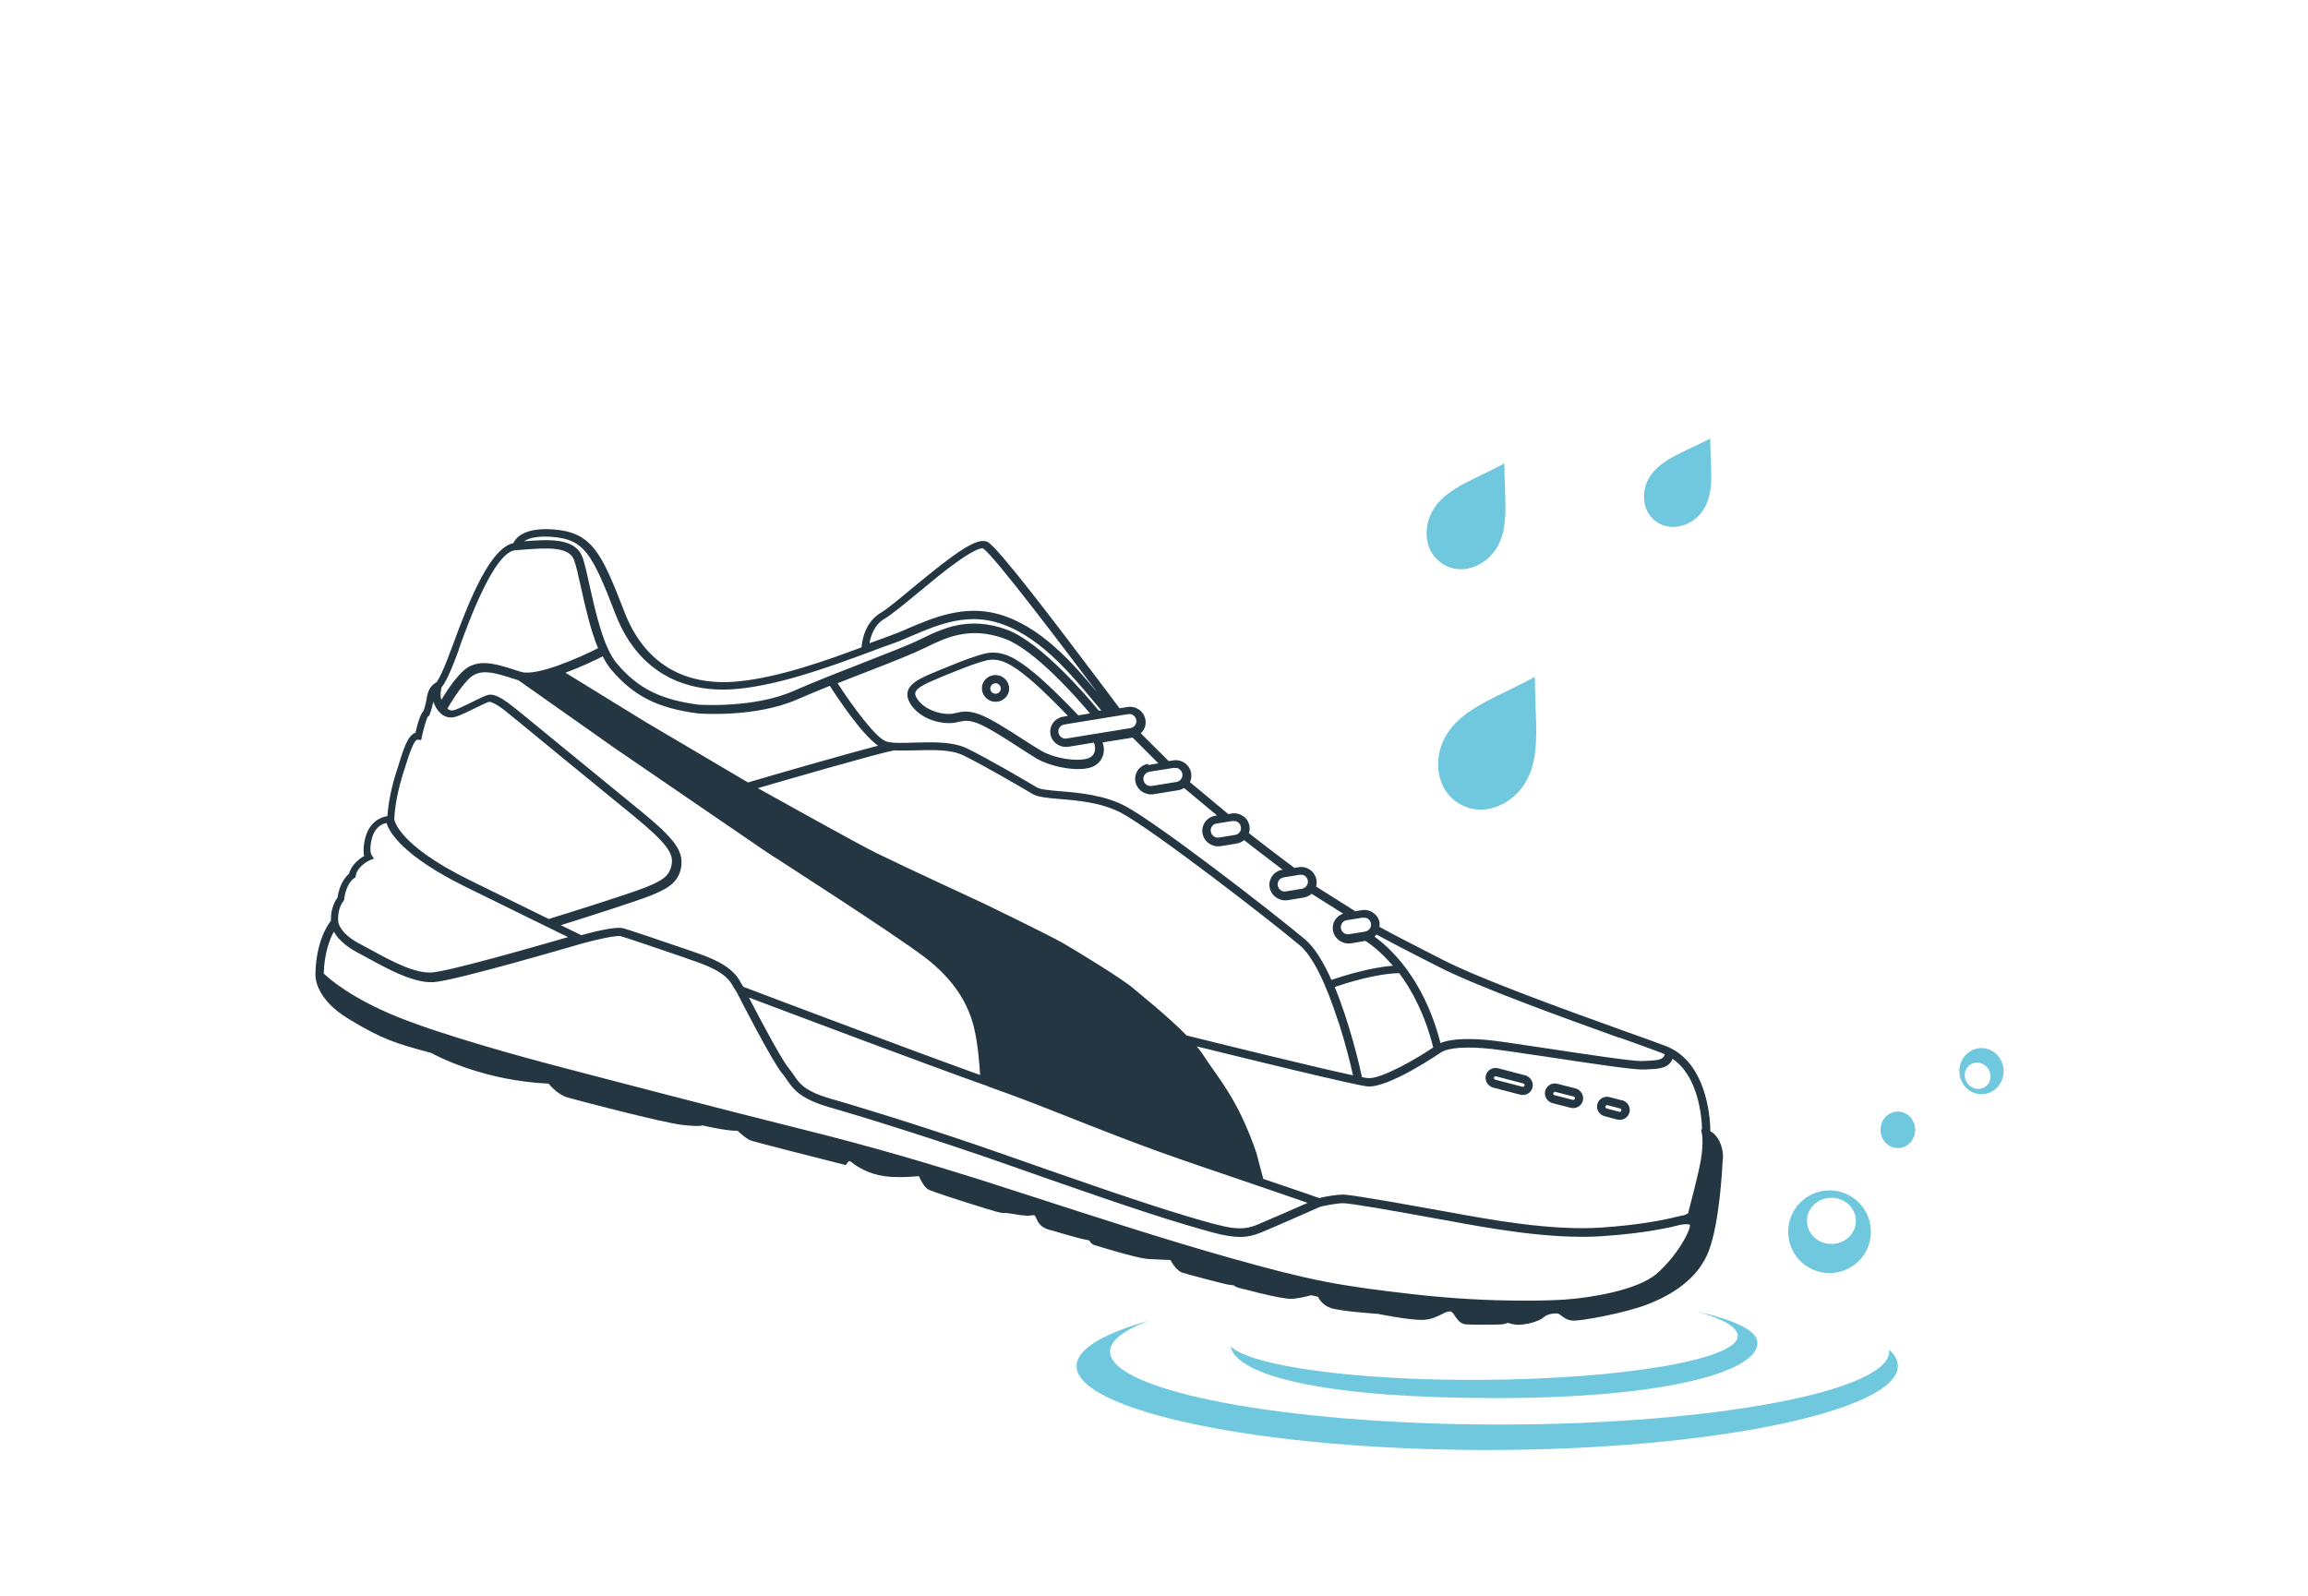 <svg width="1200" height="830" viewBox="0 0 1200 830" fill="none" xmlns="http://www.w3.org/2000/svg">
<path d="M178.534 468.451L178.983 467.913V467.285C180.06 459.387 183.828 456.875 183.917 456.785L184.814 456.246L184.994 455.259C185.801 450.323 192.171 447.362 192.171 447.362L194.414 446.464L193.068 444.4C193.068 444.4 191.812 441.977 193.338 436.054C194.952 429.952 198.721 428.337 200.964 427.978C202.489 432.913 209.666 445.118 241.785 461.003C269.597 474.733 287.361 483.348 295.346 487.297C279.555 491.874 233.351 505.156 224.38 505.694C215.498 506.232 203.386 499.681 192.71 493.848C190.826 492.771 188.852 491.784 187.057 490.797C177.278 485.682 176.022 480.477 175.843 479.31V478.861C175.394 472.31 178.445 468.631 178.624 468.541M209.217 403.299L209.845 401.414C212.447 393.068 215.139 384.453 217.113 384.632L218.997 384.812L219.356 383.017C220.253 378.799 221.688 373.863 222.496 372.517L223.034 372.338L223.393 371.53C223.393 371.53 224.469 369.017 225.277 364.799C225.277 365.069 225.456 365.248 225.546 365.517C228.058 371.71 232.364 374.222 237.299 372.607C239.901 371.71 243.579 369.915 247.257 368.12C250.039 366.774 253.179 365.248 254.076 364.979C254.614 364.889 256.588 364.979 262.15 369.197C264.034 370.633 277.313 381.581 291.398 393.158C303.42 403.029 315.801 413.17 323.876 419.721C341.729 434.17 349.983 441.708 349.355 448.349C348.727 454.99 345.228 457.592 335.808 461.362C327.195 464.862 291.219 476.079 285.297 477.874C275.698 473.208 261.881 466.387 243.848 457.503C207.064 439.375 205.09 426.542 205.001 426.093C205.001 425.285 205.36 415.773 209.217 403.478M238.555 337.518C243.579 323.608 256.947 286.724 268.072 286.096C269.687 286.006 271.302 285.916 273.006 285.737C284.131 284.929 295.705 284.122 298.396 291.032C299.473 293.814 300.729 299.288 302.074 305.48C304.228 315.172 306.919 327.377 310.956 337.069C301.177 342.005 279.556 351.607 271.212 349.454C271.122 349.454 270.943 349.454 270.853 349.364L268.879 348.736C258.651 345.415 251.205 343.082 244.207 346.492C238.914 349.095 232.634 358.607 229.493 363.902C228.686 361.748 229.224 358.787 229.583 357.441C230.75 356.005 233.351 351.966 237.658 340.21L238.645 337.608L238.555 337.518ZM287.002 279.186C303.6 280.442 307.727 287.442 319.928 319.121C325.49 333.659 334.103 344.338 345.408 350.89C349.624 353.402 354.29 355.287 359.224 356.543C366.76 358.518 375.014 359.056 383.986 358.159C406.953 355.915 434.138 345.684 452.171 339.044C456.387 337.428 459.976 336.082 462.937 335.095C466.346 333.928 469.935 332.403 473.703 330.787C486.532 325.313 500.977 319.121 517.126 323.339C517.395 323.339 517.754 323.518 518.023 323.608C539.196 329.531 555.973 349.543 568.175 364.171C569.7 365.966 571.135 367.761 572.571 369.376L571.315 369.556C566.47 363.633 541.708 334.198 523.585 327.467C503.578 320.108 489.762 326.928 478.637 332.403L478.009 332.672C472.447 335.454 460.963 339.851 448.851 344.608C436.829 349.274 423.192 354.659 412.516 359.325C392.15 368.299 364.428 366.505 362.992 366.415C343.254 363.723 331.771 357.979 320.825 345.146C313.738 336.89 309.611 318.224 306.56 304.493C305.125 298.121 303.958 292.557 302.702 289.416C298.755 279.545 285.028 280.532 272.916 281.429C272.827 281.429 272.647 281.429 272.558 281.429C274.89 279.814 279.466 278.558 287.181 279.186M459.976 321.723C463.206 319.839 469.307 314.813 476.305 309.07C483.392 303.237 491.287 296.596 498.195 291.75C508.872 284.211 511.025 285.109 511.115 285.199C516.498 288.34 555.435 340.031 570.507 360.043C558.037 345.146 541.17 325.582 519.279 319.39C518.92 319.39 518.651 319.211 518.292 319.121C500.708 314.544 484.828 321.364 471.998 326.839C468.32 328.454 464.821 329.89 461.501 331.057C458.899 331.954 455.759 333.121 452.081 334.467C452.709 330.698 454.593 324.775 459.976 321.723ZM586.477 371.351C587.015 371.261 587.554 371.351 588.002 371.351C589.348 371.71 590.514 372.876 590.783 374.312C590.963 375.299 590.783 376.286 590.155 377.094C589.617 377.902 588.72 378.44 587.733 378.62L554.627 384.004C553.641 384.184 552.654 384.004 551.846 383.376C551.039 382.838 550.5 381.94 550.321 380.953C549.962 378.979 551.308 377.094 553.371 376.735L586.477 371.351ZM546.104 381.671C546.463 383.735 547.629 385.62 549.424 386.876C550.231 387.414 551.128 387.863 552.115 388.132C553.192 388.402 554.358 388.491 555.524 388.312L568.713 386.158C569.072 386.966 569.52 388.312 569.341 389.927C569.162 391.632 568.354 392.889 566.919 393.786C562.881 396.299 549.603 395.132 541.349 390.376C539.017 389.03 535.607 386.876 532.019 384.543C524.124 379.427 515.152 373.684 509.41 371.53C503.309 369.287 500.438 370.005 497.567 370.633C496.222 370.902 495.055 371.261 493.351 371.261C487.968 371.261 480.79 368.928 477.112 363.723C475.497 361.479 475.856 360.402 475.946 360.043C476.574 357.71 481.329 355.466 485.994 353.492C492.364 350.71 509.948 343.441 514.883 343.082C520.625 342.633 525.918 345.236 534.979 352.774C541.888 358.518 550.77 367.581 555.255 372.248L552.743 372.697C548.347 373.415 545.387 377.543 546.194 381.85M596.884 397.196C594.731 397.555 592.937 398.722 591.681 400.427C590.424 402.132 589.976 404.286 590.335 406.35C590.694 408.414 591.86 410.299 593.654 411.555C594.462 412.093 595.359 412.542 596.346 412.811C597.422 413.081 598.589 413.17 599.755 412.991L612.584 410.927C613.661 410.747 614.738 410.299 615.635 409.76L632.771 424.029L631.784 424.209C629.631 424.567 627.836 425.734 626.58 427.439C625.324 429.144 624.876 431.298 625.235 433.362C625.593 435.426 626.76 437.311 628.554 438.567C629.361 439.106 630.259 439.554 631.246 439.824C632.322 440.093 633.489 440.183 634.655 440.003L642.909 438.657C644.434 438.388 645.78 437.76 646.856 436.862C649.189 438.747 654.572 442.875 666.953 452.298H666.684C662.288 453.016 659.327 457.144 660.134 461.451C660.493 463.515 661.66 465.4 663.454 466.656C664.261 467.195 665.159 467.644 666.145 467.913C667.222 468.182 668.388 468.272 669.555 468.092L677.809 466.746C679.424 466.477 680.769 465.759 681.936 464.772L698.354 475.092C694.675 476.348 692.343 480.028 693.06 483.887C693.419 485.951 694.586 487.835 696.38 489.092C697.188 489.63 698.085 490.079 699.071 490.348C700.148 490.617 701.314 490.707 702.481 490.528L709.927 489.271C711.811 490.438 717.553 494.387 724.192 502.194C712.08 503.092 697.546 507.758 692.253 509.553C688.216 500.579 683.64 492.771 678.616 488.553C660.493 473.387 602.985 428.965 585.58 419.452C574.545 413.44 561.266 412.273 551.577 411.465C545.925 411.016 540.99 410.568 539.017 409.401C531.929 405.183 514.344 394.863 502.861 389.209C495.325 385.53 484.648 385.889 475.228 386.158C469.486 386.337 464.103 386.517 460.963 385.62C455.58 384.094 443.109 367.043 435.483 355.287C440.687 353.223 445.89 351.159 450.825 349.274C463.565 344.338 474.51 340.031 480.252 337.159L480.88 336.89C491.826 331.505 504.207 325.493 522.419 332.133C537.85 337.787 559.651 362.556 566.739 370.992L560.638 371.979C557.588 368.748 546.463 357.171 538.03 350.172C527.892 341.736 521.881 338.954 514.793 339.403C508.244 339.851 486.891 349.184 484.469 350.172C477.561 353.043 473.164 355.556 471.998 359.415C471.37 361.659 471.998 363.992 473.792 366.684C478.727 373.594 487.519 376.107 493.62 376.017C495.773 376.017 497.388 375.658 498.824 375.299C501.336 374.761 503.309 374.312 508.064 376.017C513.358 377.992 522.509 383.914 529.865 388.671C533.634 391.094 536.953 393.248 539.376 394.683C541.888 396.119 545.297 397.376 548.975 398.363C556.422 400.247 564.945 400.786 569.431 398.004C572.481 396.03 574.096 392.978 573.916 389.209C573.916 388.222 573.647 387.145 573.289 386.068L588.81 383.555H588.899L602.267 396.927L597.063 397.824L596.884 397.196ZM610.431 399.35C610.97 399.35 611.508 399.35 611.956 399.35C613.302 399.709 614.469 400.876 614.738 402.312C614.917 403.299 614.738 404.286 614.11 405.094C613.571 405.901 612.674 406.44 611.687 406.619L598.858 408.683C596.794 409.042 594.91 407.696 594.551 405.632C594.372 404.645 594.551 403.658 595.179 402.85C595.718 402.042 596.615 401.504 597.602 401.324L610.431 399.26V399.35ZM640.756 426.991C641.294 426.991 641.832 426.991 642.371 426.991C642.819 427.08 643.178 427.26 643.627 427.529C644.434 428.067 644.972 428.965 645.152 429.952C645.331 430.939 645.152 431.926 644.524 432.734C643.985 433.542 643.088 434.08 642.101 434.17L633.847 435.516C632.861 435.695 631.874 435.516 631.066 434.888C630.259 434.349 629.72 433.452 629.541 432.465C629.361 431.478 629.541 430.49 630.169 429.683C630.707 428.875 631.605 428.337 632.591 428.247L640.845 426.901L640.756 426.991ZM675.655 454.9C676.194 454.81 676.732 454.9 677.181 454.9C677.629 454.99 678.078 455.169 678.437 455.439C679.244 455.977 679.782 456.875 679.962 457.862C680.141 458.849 679.962 459.836 679.334 460.644C678.796 461.451 677.898 461.99 676.912 462.169L668.657 463.515C667.671 463.695 666.684 463.515 665.876 462.887C665.069 462.349 664.531 461.451 664.351 460.464C663.992 458.49 665.338 456.605 667.401 456.246L675.655 454.9ZM708.492 477.246C709.03 477.246 709.568 477.246 710.017 477.246C710.466 477.336 710.914 477.515 711.273 477.784C712.08 478.323 712.619 479.22 712.798 480.207C713.157 482.182 711.811 484.066 709.748 484.425L701.494 485.771C700.507 485.951 699.52 485.771 698.713 485.143C697.905 484.605 697.367 483.707 697.188 482.72C696.829 480.746 698.174 478.772 700.238 478.502L708.492 477.156V477.246ZM841.991 539.527C851.142 542.757 858.947 545.629 864.42 547.693C864.779 547.873 865.227 548.052 865.586 548.232C864.868 551.014 862.356 551.373 856.255 551.642C855.448 551.642 854.73 551.642 853.923 551.732C849.527 552.001 824.496 548.232 804.399 545.18C791.659 543.296 780.624 541.591 775.779 541.052C766.897 540.065 755.683 539.616 748.954 542.398C740.252 508.297 722.039 492.323 714.593 487.028C714.951 486.669 715.31 486.31 715.669 485.951C719.258 487.925 728.499 492.861 748.506 503.002C769.32 513.502 813.102 529.296 842.08 539.706M884.875 587.269H884.427L884.965 590.051C884.965 590.051 885.772 594.628 884.337 603.064C882.991 610.961 878.595 627.384 877.698 630.884C877.16 631.243 876.173 631.871 874.917 632.05C874.468 632.05 873.84 632.32 872.853 632.499C871.238 632.768 869.982 633.127 869.444 633.307C863.074 634.743 851.231 637.076 832.481 638.332C806.463 640.127 774.075 634.114 752.632 630.166L749.492 629.627C739.085 627.743 704.544 621.461 698.713 621.192C694.675 621.102 688.036 622.448 685.883 622.986C683.909 622.269 676.732 619.756 656.815 613.025L653.226 599.474C643.447 570.847 633.04 560.347 625.593 548.591C624.696 547.155 623.53 545.719 622.184 544.103C646.767 550.206 703.737 564.116 710.825 564.924C721.68 566.09 748.685 547.603 748.954 547.424C752.722 544.732 762.412 544.014 775.51 545.45C780.265 545.988 791.211 547.603 803.951 549.488C825.303 552.719 849.527 556.398 854.372 556.129C855.179 556.129 855.897 556.129 856.704 556.039C862.177 555.86 867.739 555.59 869.623 550.565C882.901 559.629 884.785 580.359 884.965 587.359M514.344 565.193C528.879 570.308 541.888 575.423 555.704 580.898C574.365 588.256 595.449 596.692 624.876 606.653C657.353 617.692 672.964 623.076 679.872 625.499C673.143 628.461 661.032 633.755 654.213 636.627C645.152 640.486 639.32 639.05 616.173 632.14C594.013 625.499 560.638 613.923 522.419 600.461C489.314 588.795 452.35 577.218 432.074 571.385C418.437 567.436 415.746 563.577 412.695 559.001C411.888 557.834 410.991 556.578 409.914 555.231C406.505 551.193 396.098 531.719 389.369 518.707C409.824 526.424 485.007 554.783 514.344 565.103M696.021 531.629C699.789 543.386 702.391 554.244 703.468 559.18C683.371 554.872 632.771 542.398 616.981 538.45C606.663 527.95 592.219 516.553 588.81 513.591C584.234 509.553 560.818 495.105 552.564 490.348C544.31 485.682 511.474 469.797 511.474 469.797C511.474 469.797 467.781 449.605 455.49 443.503C445.173 438.388 406.505 416.76 394.034 409.85C410.363 405.094 457.195 391.543 464.821 390.196C467.871 390.376 471.46 390.196 475.318 390.196C484.2 389.927 494.338 389.568 500.887 392.799C512.191 398.363 529.776 408.683 536.774 412.811C539.645 414.516 544.759 414.965 551.218 415.504C560.997 416.311 573.199 417.388 583.426 422.952C600.293 432.196 658.25 476.887 675.745 491.515C682.384 497.079 689.292 510.899 695.931 531.629M745.096 544.732C737.111 550.206 717.912 561.334 711.183 560.616C710.555 560.616 709.479 560.347 708.133 560.078C707.056 554.962 701.853 532.347 693.958 513.232C699.7 511.258 715.849 506.143 727.512 506.053C734.061 514.848 740.88 527.412 745.186 544.732M317.865 348.287C329.617 362.017 341.819 368.21 362.902 370.992H362.992C364.158 371.081 392.868 373.235 414.669 363.633C419.783 361.389 425.525 359.056 431.446 356.633C435.304 362.646 447.954 381.761 456.567 387.773C438.444 392.44 397.892 404.196 388.92 406.888L335.27 375.21L294 349.813C302.074 346.851 309.7 343.172 313.379 341.287C314.724 343.979 316.25 346.402 317.865 348.287ZM354.29 449.246C355.187 440.093 345.677 431.837 327.285 416.939C319.21 410.388 306.829 400.158 294.807 390.376C280.094 378.261 267.354 367.851 265.38 366.415C259.907 362.197 256.408 360.671 253.627 361.389C252.282 361.748 249.769 362.915 245.822 364.889C242.502 366.505 238.734 368.389 236.402 369.197C235.774 369.376 234.248 369.915 232.634 368.479C235.594 363.274 242.233 352.954 246.719 350.8C252.192 348.197 258.203 350.082 268.161 353.313L269.597 353.761L319.479 388.94L398.969 443.324C398.969 443.324 463.924 484.964 480.611 497.617C497.298 510.361 503.489 523.014 506.27 533.783C508.423 542.129 509.32 554.065 509.59 559.001C473.344 545.988 394.662 516.284 386.498 513.143L385.062 510.809C380.397 501.745 369.003 497.797 358.955 494.387L357.43 493.848C346.395 490.079 328.003 483.797 324.145 482.72C320.107 481.553 307.278 484.874 302.254 486.31C300.818 485.592 297.23 483.887 291.577 481.105C303.061 477.515 330.515 468.81 338.141 465.759C348.458 461.631 353.482 458.131 354.379 449.246M173.69 484.605C173.69 484.605 173.869 484.964 173.959 485.053C176.202 488.823 180.149 492.233 185.801 495.284C187.685 496.271 189.569 497.258 191.454 498.335C199.887 502.912 208.5 507.579 216.484 509.643C219.625 510.45 222.585 510.899 225.456 510.72C236.671 510.002 299.831 491.425 302.702 490.617C310.777 488.374 320.736 486.22 322.889 486.848C326.657 487.925 344.959 494.207 355.994 497.976L357.43 498.515C367.209 501.835 377.257 505.245 381.115 512.873L383.089 516.014C384.165 518.168 401.57 552.18 406.684 558.193C407.671 559.27 408.389 560.436 409.196 561.603C412.516 566.359 415.925 571.295 430.998 575.693C451.274 581.526 488.147 593.102 521.163 604.679C559.382 618.14 592.847 629.807 615.096 636.448C621.287 638.332 626.401 639.768 630.707 640.935C642.012 643.896 648.202 644.076 656.008 640.755C665.428 636.807 684.448 628.371 686.511 627.474C687.678 627.204 694.855 625.589 698.623 625.679C702.301 625.768 721.949 629.089 748.775 634.025L751.915 634.563C773.536 638.602 806.283 644.614 832.839 642.819C855.897 641.294 868.726 638.153 873.75 636.896C876.173 636.448 878.236 636.537 878.595 636.896C879.223 639.409 872.046 653.14 861.19 662.473C851.142 670.998 826.739 674.857 813.909 675.755C810.32 676.024 777.933 677.998 733.702 672.883C696.38 668.575 682.205 666.152 638.961 653.947C607.381 645.063 567.457 632.14 538.389 622.717C527.084 619.038 517.215 615.897 509.679 613.474C485.097 605.756 454.862 596.602 417.271 587.269C382.371 578.654 303.689 558.103 285.387 553.257C272.916 549.937 230.48 538.45 206.616 528.758C183.11 519.245 171.626 509.373 168.307 506.232C168.665 495.463 171.447 488.374 173.51 484.605M895.821 602.615C896.09 595.615 892.95 590.141 889.271 588.256C889.271 585.205 888.912 578.295 886.849 570.577C883.26 556.937 876.083 547.693 866.035 543.924C860.562 541.86 852.667 538.988 843.516 535.757C814.627 525.347 770.935 509.643 750.39 499.233C729.755 488.733 720.424 483.797 717.284 482.002C717.284 481.284 717.284 480.566 717.284 479.759C716.925 477.695 715.759 475.81 713.965 474.643C712.17 473.387 710.107 472.938 707.954 473.297L704.634 473.836L684.268 461.003C684.627 459.836 684.627 458.669 684.448 457.503C684.089 455.439 682.922 453.554 681.128 452.298C679.334 451.041 677.181 450.593 675.117 450.952L672.964 451.311C664.62 445.029 653.047 436.234 649.368 433.272C649.727 432.106 649.817 430.76 649.638 429.503C649.279 427.439 648.112 425.555 646.318 424.388C644.524 423.132 642.371 422.683 640.307 423.042L638.602 423.311L618.685 406.709C619.403 405.273 619.582 403.568 619.313 401.953C618.506 397.645 614.379 394.683 609.983 395.401L607.65 395.76L593.116 381.312C593.116 381.312 593.834 380.594 594.193 380.145C595.449 378.44 595.897 376.286 595.538 374.222C595.179 372.158 594.013 370.274 592.219 369.017C590.424 367.761 588.271 367.312 586.208 367.671L582.081 368.299C580.735 366.505 578.671 363.723 575.89 360.043C546.912 321.454 519.279 285.288 513.717 281.968C508.423 278.827 497.209 286.904 473.882 306.198C467.064 311.852 461.142 316.788 458.182 318.493C449.928 323.249 448.223 332.672 447.954 336.621C430.19 343.261 405.159 352.236 384.076 354.3C355.366 357.171 334.821 344.608 324.593 318.044C312.84 287.532 307.816 276.853 287.899 275.327C272.737 274.16 268.251 279.545 266.905 282.417C255.242 285.019 244.745 309.788 235.056 336.441L234.069 339.044C229.763 350.71 227.52 354.12 226.892 354.838C225.187 355.646 222.585 357.979 221.957 362.556C221.419 366.235 220.522 368.748 220.163 369.735C219.176 370.722 217.741 373.325 216.036 381.043C211.999 382.299 209.935 388.94 206.346 400.606L205.719 402.491C202.578 412.632 201.681 420.798 201.412 424.388C197.554 424.926 191.992 427.708 189.928 435.695C188.762 440.272 188.941 443.324 189.3 445.118C186.878 446.554 182.661 449.695 181.495 454.362C179.88 455.708 176.56 459.298 175.484 466.746C174.407 468.182 171.806 472.4 172.075 478.772C170.101 481.284 164.269 489.989 164 506.771C164 508.027 163.821 519.335 181.405 529.924C198.9 540.514 205.718 542.578 224.2 547.514C227.071 549.129 251.384 561.962 285.208 563.488C286.733 565.283 290.501 569.321 294.987 570.667C298.755 571.744 344.78 583.949 355.277 585.026C361.288 585.654 363.889 585.654 365.235 585.205C368.913 586.103 378.782 588.167 383.448 587.987C384.883 589.333 387.933 591.936 389.728 592.833C391.791 593.731 427.499 602.705 438.354 605.487L439.7 605.846L441.315 603.782L442.392 604.051C443.827 605.307 448.851 609.166 456.746 611.051C464.013 612.756 473.882 611.948 477.74 611.589C478.817 614.012 480.701 617.422 482.585 618.499C484.469 619.576 502.412 625.32 502.592 625.32C518.83 630.525 521.612 631.153 522.778 630.704C523.496 630.704 525.29 631.063 526.636 631.243C529.955 631.781 533.634 632.409 535.877 632.05C537.94 631.691 537.94 631.781 538.478 632.858C538.568 633.127 538.747 633.307 538.837 633.576C539.555 635.371 540.901 638.243 545.566 639.499C546.732 639.768 548.616 640.307 550.68 640.935C555.883 642.46 562.164 644.345 566.291 644.973C566.739 645.871 567.636 647.037 569.162 647.486C569.341 647.486 590.783 654.306 596.974 654.665C601.19 654.935 606.215 655.114 608.547 655.204C609.624 657.268 611.957 660.768 614.648 661.755C617.16 662.563 636.808 667.857 639.32 668.127C640.307 668.216 641.025 668.306 641.563 668.396C642.012 668.845 642.729 669.293 643.806 669.562L644.344 669.742C645.241 670.011 646.228 670.28 647.215 670.46C656.725 672.973 667.671 675.485 671.349 675.396C675.566 675.216 680.141 673.96 681.667 673.511L685.255 674.319C686.063 675.934 687.947 678.716 691.625 680.062C696.021 681.767 713.785 683.024 716.387 683.203C718.092 683.562 733.074 686.524 739.713 686.344C743.84 686.254 746.98 684.729 749.492 683.472C751.197 682.575 752.722 681.857 753.978 681.947C754.875 681.947 755.593 682.934 756.58 684.46C757.836 686.254 759.361 688.498 762.232 688.677C765.911 688.947 778.74 688.857 780.714 688.677C781.97 688.588 783.226 688.139 784.033 687.87C785.289 688.318 787.712 689.036 790.314 688.857C793.633 688.677 800.003 687.421 802.964 684.729C804.758 683.113 809.334 682.665 810.41 683.203C810.859 683.472 811.307 683.831 811.846 684.19C813.191 685.178 814.717 686.524 817.767 686.703C821.804 687.062 845.4 682.665 856.614 678.267C873.033 671.896 883.619 662.652 888.284 650.896C894.026 636.179 895.462 607.91 895.731 602.436" fill="#233642"/>
<path d="M791.477 565.101L777.392 561.421C776.943 561.332 776.584 560.793 776.764 560.344C776.853 559.806 777.392 559.537 777.93 559.716L792.016 563.396C792.464 563.485 792.823 564.024 792.644 564.472C792.554 565.011 792.016 565.28 791.477 565.101ZM793.002 559.178L778.917 555.498C776.136 554.78 773.265 556.396 772.547 559.178C771.829 561.96 773.534 564.742 776.315 565.549L790.401 569.229C793.182 569.947 796.053 568.331 796.771 565.549C797.488 562.767 795.784 559.985 793.002 559.178Z" fill="#233642"/>
<path d="M817.671 571.922L808.251 569.499C807.713 569.41 807.444 568.871 807.623 568.423C807.713 567.974 808.251 567.615 808.789 567.794L818.21 570.217C818.658 570.307 819.017 570.846 818.838 571.294C818.748 571.743 818.21 572.102 817.671 571.922ZM819.196 565.999L809.776 563.576C806.995 562.859 804.124 564.474 803.406 567.256C802.689 570.038 804.393 572.82 807.174 573.628L816.595 576.051C819.376 576.768 822.247 575.153 822.965 572.371C823.682 569.589 821.978 566.807 819.196 565.999Z" fill="#233642"/>
<path d="M841.812 578.119L835.352 576.413C834.904 576.324 834.545 575.785 834.724 575.337C834.814 574.888 835.352 574.529 835.891 574.708L842.35 576.413C842.799 576.503 843.158 577.042 842.978 577.49C842.889 578.029 842.35 578.298 841.812 578.119ZM843.337 572.196L836.877 570.491C834.096 569.773 831.225 571.388 830.508 574.17C829.79 576.952 831.494 579.734 834.365 580.452L840.825 582.157C843.606 582.875 846.477 581.26 847.195 578.478C847.913 575.696 846.208 572.914 843.427 572.106" fill="#233642"/>
<path d="M516.941 360.672C515.415 360.313 514.608 358.787 514.967 357.351C515.326 355.915 516.851 355.018 518.286 355.377C519.722 355.736 520.619 357.261 520.26 358.697C519.901 360.133 518.376 361.031 516.941 360.672ZM519.363 351.249C515.595 350.262 511.737 352.505 510.75 356.184C509.763 359.954 512.096 363.723 515.864 364.71C519.632 365.697 523.49 363.454 524.477 359.774C525.464 356.095 523.131 352.236 519.363 351.249Z" fill="#233642"/>
<path d="M977.734 587.5C977.734 592.757 981.754 597 986.734 597C991.715 597 995.734 592.757 995.734 587.5C995.734 582.243 991.715 578 986.734 578C981.754 578 977.734 582.243 977.734 587.5Z" fill="#70C8DE"/>
<path d="M952.22 646.86C959.207 646.86 964.941 641.485 964.941 634.856C964.941 628.227 959.297 622.852 952.22 622.852C945.143 622.852 939.499 628.227 939.499 634.856C939.499 641.485 945.143 646.86 952.22 646.86ZM951.234 619C963.059 619 972.734 628.585 972.734 640.5C972.734 652.415 963.149 662 951.234 662C939.32 662 929.734 652.415 929.734 640.5C929.734 628.585 939.32 619 951.234 619Z" fill="#70C8DE"/>
<path d="M1024.82 565.089C1028.03 567.167 1032.1 566.264 1034 563.191C1035.91 560.028 1034.87 555.78 1031.66 553.701C1028.46 551.623 1024.39 552.436 1022.48 555.599C1020.58 558.762 1021.62 563.01 1024.82 565.089ZM1020.49 550.628C1023.87 545.025 1030.97 543.308 1036.34 546.833C1041.71 550.357 1043.36 557.768 1039.98 563.371C1036.6 568.975 1029.5 570.692 1024.13 567.167C1018.76 563.643 1017.11 556.232 1020.49 550.628Z" fill="#70C8DE"/>
<path d="M596.65 687C584.165 691.798 577.159 697.13 577.159 702.817C577.159 723.255 667.877 740.76 779.701 740.76C891.526 740.76 982.243 723.255 982.243 702.817C982.243 702.462 982.243 702.106 982.154 701.751C985.207 704.505 986.734 707.438 986.734 710.37C986.734 733.385 891.167 754 773.234 754C655.302 754 559.734 733.474 559.734 710.37C559.734 701.662 573.297 693.664 596.47 687" fill="#70C8DE"/>
<path d="M770.869 717.525C844.19 717.07 903.617 706.867 903.527 694.661C903.527 690.198 895.729 685.735 882.284 682C900.838 686.099 912.222 691.291 913.566 696.939C916.973 712.333 868.481 727.181 776.785 726.998C693.694 726.998 643.32 716.523 639.734 700.036C650.401 710.42 705.078 717.98 770.869 717.525Z" fill="#70C8DE"/>
<path d="M781.651 275.911C783.274 268.373 782.642 259.848 782.462 252.938C782.101 246.117 782.282 241.002 782.192 241.002C782.192 240.913 777.683 243.425 771.462 246.387C765.331 249.438 757.397 252.848 751.446 257.873C745.495 262.899 742.249 268.822 741.798 275.732C741.257 282.642 744.143 289.731 750.544 293.5C756.856 297.359 764.52 296.461 770.38 292.782C776.331 289.103 780.028 283.449 781.741 275.911" fill="#70C8DE"/>
<path d="M797.402 395.834C799.368 386.313 798.653 375.625 798.385 367.002C798.028 358.469 798.117 352.002 798.028 352.002C798.028 351.912 792.398 355.056 784.712 358.738C777.027 362.601 767.287 366.912 759.87 373.11C752.452 379.487 748.431 386.852 747.806 395.565C747.18 404.188 750.665 413.17 758.618 417.841C766.482 422.691 775.955 421.613 783.283 416.942C790.7 412.272 795.257 405.266 797.402 395.745" fill="#70C8DE"/>
<path d="M888.84 257.22C890.198 250.845 889.655 243.761 889.474 238.006C889.202 232.339 889.292 228 889.202 228C889.202 228 885.398 230.037 880.055 232.516C874.802 235.084 868.1 237.917 863.029 242.079C857.957 246.329 855.15 251.199 854.787 257.043C854.335 262.798 856.78 268.731 862.214 271.918C867.557 275.106 874.078 274.398 879.149 271.387C884.221 268.288 887.39 263.595 888.84 257.22Z" fill="#70C8DE"/>
</svg>

